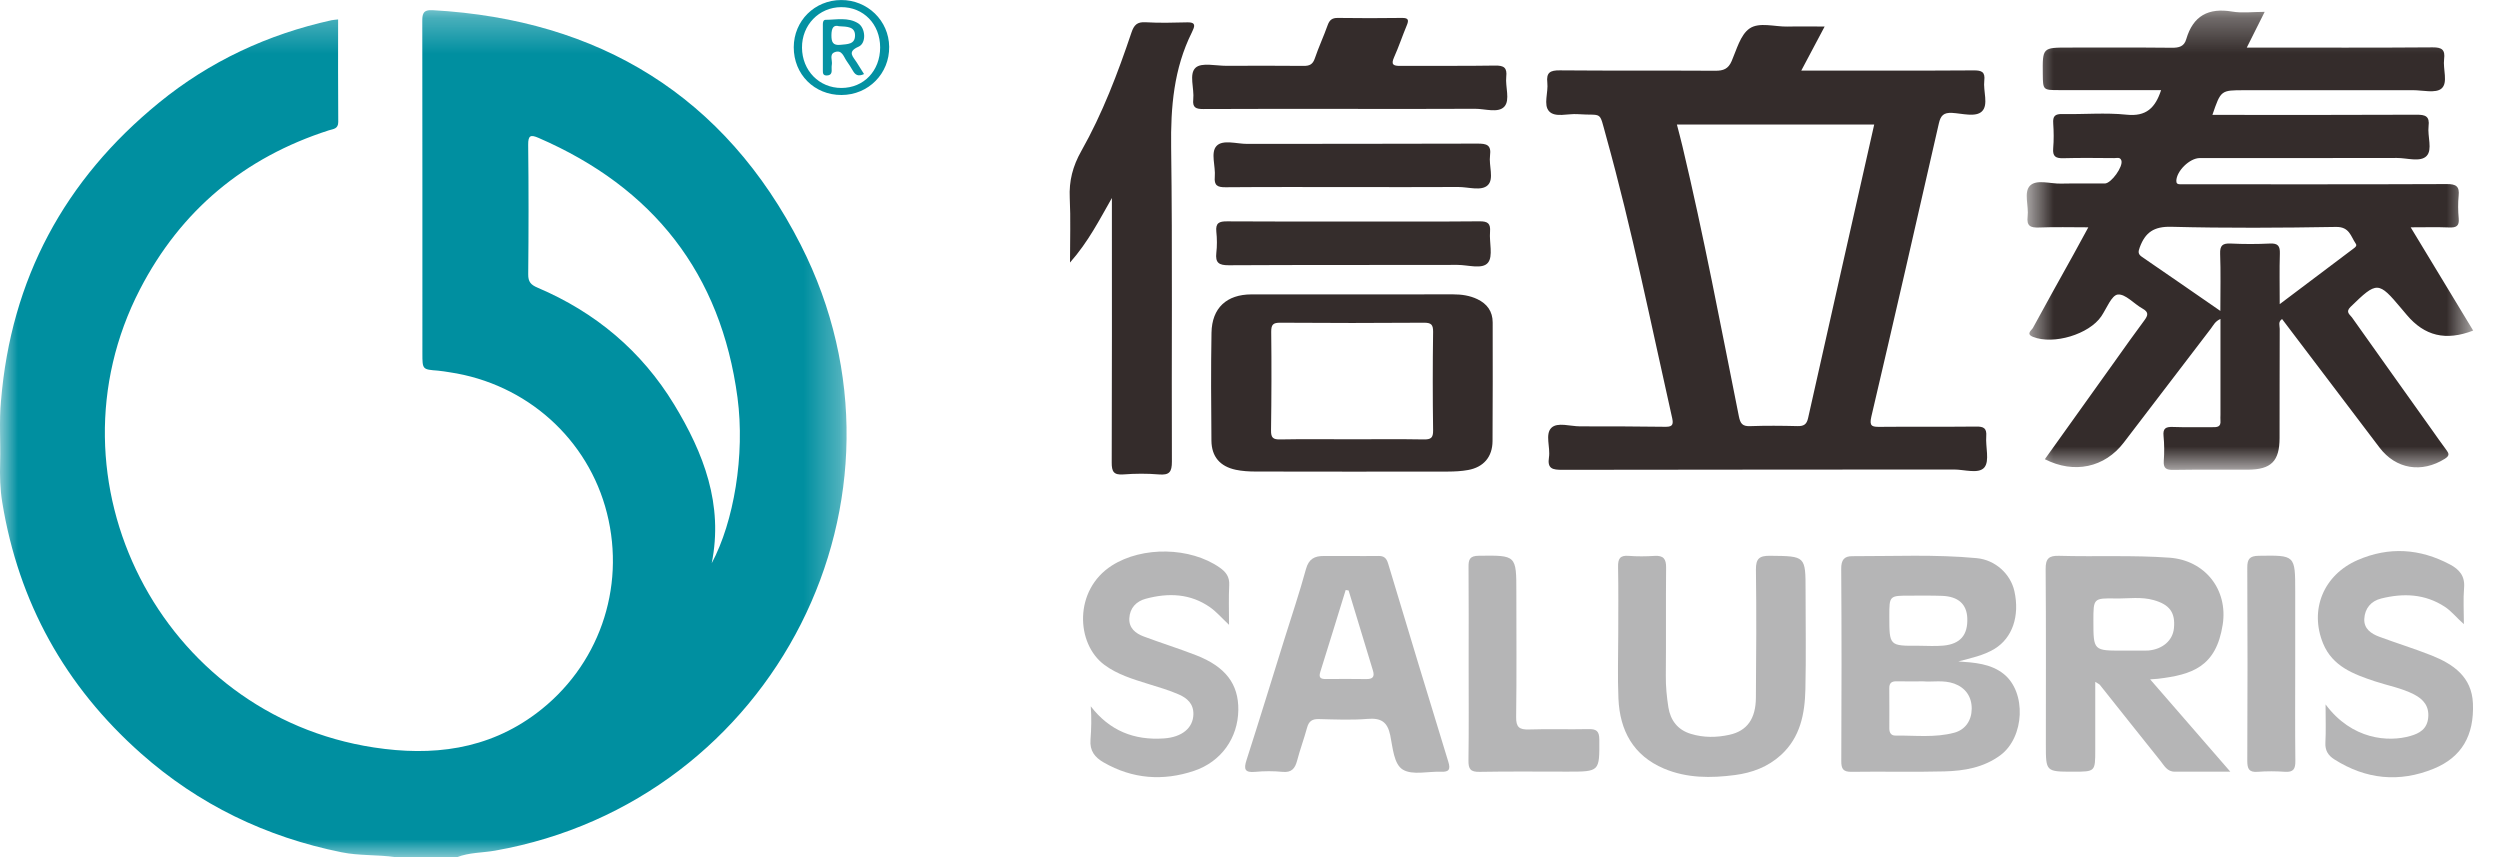 <?xml version="1.0" encoding="UTF-8"?>
<svg width="70px" height="24px" viewBox="0 0 70 24" version="1.1" xmlns="http://www.w3.org/2000/svg" xmlns:xlink="http://www.w3.org/1999/xlink">
    <!-- Generator: Sketch 60 (88103) - https://sketch.com -->
    <title>编组</title>
    <desc>Created with Sketch.</desc>
    <defs>
        <polygon id="path-1" points="0 0.284 23.705 0.284 23.705 24 0 24"></polygon>
        <polygon id="path-3" points="0.749 0.297 13.249 0.297 13.249 13.157 0.749 13.157"></polygon>
    </defs>
    <g id="页面-1" stroke="none" stroke-width="1" fill="none" fill-rule="evenodd">
        <g id="-" transform="translate(-400, -2783)">
            <g id="编组" transform="translate(400, 2783)">
                <path d="M31.133,5.544 C30.787,6.148 30.478,6.765 29.96,7.351 C29.96,6.702 29.981,6.122 29.953,5.545 C29.93,5.066 30.037,4.653 30.276,4.23 C30.869,3.18 31.297,2.053 31.681,0.911 C31.752,0.701 31.839,0.609 32.074,0.623 C32.46,0.646 32.849,0.636 33.236,0.626 C33.417,0.621 33.487,0.667 33.399,0.846 C33.389,0.866 33.382,0.887 33.372,0.907 C32.866,1.922 32.777,2.999 32.792,4.122 C32.832,7.055 32.801,9.988 32.813,12.922 C32.814,13.216 32.743,13.309 32.448,13.284 C32.119,13.256 31.783,13.259 31.453,13.284 C31.181,13.304 31.127,13.203 31.128,12.949 C31.137,10.547 31.133,8.146 31.133,5.743 L31.133,5.544 Z" id="Fill-1" fill="#342C2B"></path>
                <path d="M45.311,17.731 C45.311,17.111 45.318,16.491 45.306,15.872 C45.302,15.649 45.356,15.545 45.599,15.564 C45.841,15.583 46.086,15.58 46.329,15.565 C46.578,15.55 46.654,15.651 46.651,15.895 C46.641,16.902 46.653,17.909 46.643,18.917 C46.64,19.217 46.669,19.514 46.715,19.807 C46.773,20.168 46.975,20.437 47.343,20.548 C47.701,20.658 48.068,20.653 48.424,20.574 C48.921,20.465 49.16,20.122 49.165,19.539 C49.175,18.343 49.182,17.148 49.166,15.952 C49.162,15.639 49.263,15.558 49.564,15.562 C50.556,15.573 50.556,15.563 50.556,16.545 C50.556,17.464 50.572,18.383 50.551,19.302 C50.535,19.986 50.41,20.645 49.866,21.141 C49.501,21.474 49.059,21.638 48.58,21.701 C47.906,21.79 47.232,21.791 46.592,21.521 C45.729,21.155 45.354,20.453 45.316,19.557 C45.29,18.95 45.311,18.34 45.311,17.731" id="Fill-3" fill="#B5B5B6"></path>
                <path d="M30.541,19.776 C31.07,20.462 31.755,20.733 32.588,20.676 C33.095,20.642 33.408,20.384 33.415,19.999 C33.421,19.703 33.237,19.547 33.012,19.447 C32.73,19.323 32.431,19.238 32.137,19.146 C31.714,19.014 31.291,18.887 30.928,18.62 C30.12,18.027 30.063,16.516 31.133,15.835 C31.987,15.29 33.328,15.316 34.151,15.892 C34.327,16.014 34.43,16.152 34.418,16.383 C34.4,16.732 34.413,17.082 34.413,17.495 C34.207,17.301 34.063,17.133 33.889,17.009 C33.333,16.615 32.713,16.595 32.081,16.765 C31.818,16.835 31.635,17.023 31.621,17.312 C31.607,17.587 31.795,17.735 32.023,17.821 C32.508,18.003 33.004,18.157 33.487,18.345 C34.315,18.666 34.682,19.153 34.673,19.88 C34.663,20.659 34.2,21.327 33.43,21.585 C32.562,21.875 31.711,21.812 30.904,21.349 C30.656,21.206 30.509,21.027 30.534,20.711 C30.557,20.406 30.566,20.097 30.541,19.776" id="Fill-5" fill="#B5B5B6"></path>
                <path d="M65.116,19.723 C65.853,20.714 66.876,20.785 67.491,20.607 C67.747,20.534 67.957,20.413 67.989,20.102 C68.023,19.774 67.858,19.581 67.592,19.443 C67.245,19.265 66.861,19.197 66.495,19.076 C65.901,18.878 65.312,18.661 65.047,18.018 C64.659,17.072 65.059,16.096 66.016,15.681 C66.892,15.301 67.759,15.358 68.601,15.806 C68.866,15.947 69.024,16.133 68.994,16.464 C68.967,16.782 68.989,17.104 68.989,17.476 C68.785,17.299 68.648,17.117 68.458,16.992 C67.898,16.625 67.296,16.604 66.674,16.758 C66.387,16.829 66.215,17.036 66.2,17.33 C66.187,17.605 66.392,17.744 66.618,17.828 C67.104,18.009 67.601,18.161 68.083,18.352 C68.696,18.597 69.211,18.953 69.242,19.696 C69.279,20.593 68.928,21.202 68.146,21.523 C67.182,21.918 66.243,21.824 65.359,21.261 C65.188,21.152 65.099,21.012 65.111,20.794 C65.129,20.465 65.116,20.135 65.116,19.723" id="Fill-7" fill="#B5B5B6"></path>
                <path d="M37.777,3.049 C36.416,3.049 35.055,3.045 33.694,3.053 C33.487,3.054 33.386,3.015 33.411,2.784 C33.445,2.48 33.283,2.071 33.478,1.895 C33.645,1.744 34.045,1.844 34.342,1.843 C35.061,1.84 35.78,1.838 36.5,1.845 C36.667,1.847 36.758,1.803 36.815,1.635 C36.921,1.322 37.062,1.021 37.173,0.709 C37.225,0.562 37.297,0.5 37.459,0.502 C38.056,0.51 38.654,0.511 39.252,0.502 C39.438,0.499 39.452,0.561 39.389,0.712 C39.266,1.007 39.165,1.312 39.034,1.604 C38.941,1.812 39.014,1.846 39.208,1.845 C40.093,1.839 40.979,1.851 41.864,1.836 C42.113,1.832 42.203,1.897 42.175,2.15 C42.145,2.433 42.289,2.799 42.122,2.985 C41.951,3.174 41.579,3.044 41.297,3.046 C40.124,3.053 38.95,3.049 37.777,3.049" id="Fill-9" fill="#342C2B"></path>
                <path d="M41.122,18.601 C41.122,17.693 41.127,16.785 41.119,15.876 C41.116,15.661 41.157,15.564 41.405,15.561 C42.458,15.548 42.458,15.54 42.458,16.587 C42.458,17.75 42.468,18.913 42.452,20.076 C42.448,20.359 42.538,20.434 42.81,20.425 C43.363,20.406 43.917,20.428 44.471,20.415 C44.691,20.41 44.78,20.461 44.781,20.706 C44.786,21.606 44.795,21.606 43.889,21.606 C43.069,21.606 42.249,21.597 41.43,21.612 C41.177,21.617 41.113,21.537 41.117,21.292 C41.13,20.395 41.122,19.498 41.122,18.601" id="Fill-11" fill="#B5B5B6"></path>
                <path d="M37.91,6.202 C39.081,6.202 40.255,6.208 41.426,6.197 C41.658,6.195 41.74,6.256 41.721,6.491 C41.696,6.786 41.812,7.174 41.663,7.356 C41.505,7.55 41.102,7.416 40.807,7.417 C38.672,7.423 36.538,7.415 34.404,7.427 C34.129,7.428 34.026,7.359 34.057,7.081 C34.08,6.885 34.078,6.682 34.057,6.485 C34.033,6.241 34.138,6.196 34.359,6.198 C35.542,6.207 36.725,6.202 37.91,6.202" id="Fill-13" fill="#352D2C"></path>
                <path d="M37.871,5.238 C36.686,5.238 35.501,5.233 34.316,5.243 C34.091,5.245 33.992,5.195 34.014,4.953 C34.041,4.657 33.89,4.272 34.063,4.087 C34.238,3.9 34.627,4.03 34.922,4.029 C37.07,4.024 39.219,4.03 41.368,4.021 C41.624,4.02 41.761,4.055 41.721,4.354 C41.683,4.635 41.838,5.008 41.66,5.183 C41.482,5.359 41.113,5.234 40.828,5.236 C39.842,5.242 38.857,5.238 37.871,5.238" id="Fill-15" fill="#342C2B"></path>
                <path d="M64.266,18.617 C64.266,19.513 64.26,20.409 64.27,21.305 C64.273,21.528 64.218,21.628 63.976,21.61 C63.724,21.592 63.467,21.591 63.214,21.611 C62.969,21.63 62.924,21.523 62.924,21.303 C62.932,19.5 62.933,17.698 62.924,15.895 C62.923,15.654 62.99,15.566 63.242,15.562 C64.266,15.546 64.266,15.538 64.266,16.56 L64.266,18.617 Z" id="Fill-17" fill="#B5B5B6"></path>
                <g>
                    <mask id="mask-2" fill="white">
                        <use xlink:href="#path-1"></use>
                    </mask>
                    <g id="Clip-20"></g>
                    <path d="M19.928,15.77 C20.259,14.128 19.703,12.688 18.877,11.328 C17.964,9.826 16.672,8.744 15.055,8.056 C14.866,7.976 14.787,7.894 14.79,7.678 C14.802,6.471 14.803,5.263 14.789,4.056 C14.786,3.785 14.86,3.766 15.082,3.862 C18.289,5.253 20.187,7.654 20.65,11.133 C20.864,12.743 20.547,14.615 19.928,15.77 M22.42,6.855 C20.299,2.693 16.782,0.546 12.115,0.285 C11.827,0.269 11.824,0.406 11.824,0.621 C11.828,3.711 11.827,6.802 11.827,9.893 C11.827,10.347 11.827,10.345 12.263,10.378 C12.373,10.387 12.482,10.408 12.592,10.424 C14.744,10.744 16.472,12.292 16.995,14.369 C17.529,16.486 16.756,18.672 15.016,19.975 C13.648,20.999 12.101,21.178 10.469,20.929 C4.511,20.02 1.151,13.453 3.919,8.1 C5.061,5.892 6.839,4.41 9.211,3.648 C9.327,3.611 9.472,3.614 9.471,3.415 C9.463,2.463 9.467,1.511 9.467,0.544 C9.391,0.554 9.337,0.555 9.285,0.566 C7.494,0.961 5.87,1.718 4.45,2.877 C1.806,5.035 0.31,7.811 0.028,11.225 C-0.027,11.796 0.019,12.369 0.004,12.941 C-0.008,13.318 0.003,13.695 0.063,14.065 C0.521,16.868 1.822,19.211 3.945,21.094 C5.563,22.529 7.446,23.436 9.564,23.864 C10.063,23.965 10.572,23.927 11.073,24 L12.801,24 C13.141,23.867 13.508,23.88 13.861,23.818 C21.688,22.434 26.024,13.927 22.42,6.855" id="Fill-19" fill="#008FA0" mask="url(#mask-2)"></path>
                </g>
                <g transform="translate(56, 0)">
                    <mask id="mask-4" fill="white">
                        <use xlink:href="#path-3"></use>
                    </mask>
                    <g id="Clip-22"></g>
                    <path d="M7.832,8.516 C7.832,7.995 7.822,7.548 7.836,7.102 C7.843,6.889 7.785,6.808 7.559,6.819 C7.195,6.837 6.828,6.837 6.463,6.819 C6.234,6.808 6.155,6.87 6.164,7.109 C6.183,7.615 6.17,8.121 6.17,8.706 C5.395,8.171 4.688,7.68 3.977,7.194 C3.86,7.115 3.867,7.05 3.914,6.923 C4.07,6.504 4.312,6.338 4.795,6.35 C6.333,6.39 7.874,6.38 9.412,6.354 C9.786,6.349 9.821,6.619 9.96,6.821 C10.002,6.88 9.951,6.921 9.906,6.954 C9.237,7.458 8.569,7.961 7.832,8.516 M11.239,8.639 C11.289,8.698 11.339,8.757 11.389,8.817 C11.888,9.408 12.48,9.553 13.249,9.256 C12.671,8.303 12.097,7.353 11.499,6.365 C11.894,6.365 12.237,6.355 12.578,6.369 C12.774,6.377 12.864,6.331 12.844,6.115 C12.825,5.906 12.821,5.692 12.842,5.484 C12.87,5.22 12.774,5.153 12.514,5.154 C10.109,5.164 7.706,5.16 5.301,5.16 C5.212,5.16 5.124,5.16 5.035,5.159 C4.973,5.158 4.936,5.14 4.937,5.063 C4.944,4.787 5.311,4.426 5.594,4.426 C7.433,4.425 9.272,4.428 11.111,4.423 C11.396,4.422 11.77,4.547 11.944,4.368 C12.116,4.19 11.966,3.817 12,3.534 C12.035,3.253 11.911,3.211 11.665,3.212 C9.881,3.221 8.097,3.217 6.313,3.217 L5.947,3.217 C6.184,2.526 6.184,2.526 6.838,2.526 C8.412,2.526 9.985,2.527 11.558,2.525 C11.834,2.525 12.2,2.619 12.362,2.479 C12.552,2.317 12.399,1.937 12.435,1.655 C12.468,1.395 12.377,1.324 12.113,1.326 C10.496,1.339 8.878,1.332 7.261,1.332 L6.91,1.332 C7.087,0.977 7.243,0.668 7.411,0.332 C7.075,0.332 6.781,0.371 6.5,0.324 C5.836,0.212 5.406,0.442 5.215,1.097 C5.156,1.303 5.012,1.339 4.811,1.337 C3.847,1.327 2.883,1.332 1.919,1.332 C1.19,1.332 1.19,1.332 1.198,2.076 C1.203,2.523 1.203,2.523 1.66,2.523 L4.511,2.523 C4.349,3.019 4.095,3.27 3.542,3.211 C2.951,3.149 2.347,3.206 1.749,3.193 C1.541,3.188 1.475,3.251 1.49,3.455 C1.506,3.687 1.509,3.922 1.489,4.153 C1.469,4.382 1.561,4.435 1.772,4.43 C2.249,4.417 2.725,4.424 3.201,4.427 C3.271,4.428 3.363,4.391 3.398,4.492 C3.457,4.659 3.115,5.137 2.935,5.138 C2.525,5.141 2.115,5.132 1.706,5.141 C1.409,5.149 1.024,5.014 0.84,5.199 C0.658,5.383 0.81,5.77 0.773,6.064 C0.741,6.328 0.853,6.38 1.092,6.37 C1.537,6.352 1.982,6.365 2.473,6.365 C2.313,6.657 2.188,6.889 2.061,7.12 C1.68,7.807 1.296,8.491 0.922,9.181 C0.886,9.247 0.716,9.35 0.926,9.433 C1.5,9.661 2.496,9.36 2.837,8.856 C2.985,8.637 3.124,8.266 3.298,8.247 C3.512,8.224 3.751,8.508 3.99,8.64 C4.17,8.74 4.147,8.83 4.04,8.973 C3.762,9.345 3.495,9.725 3.225,10.103 C2.569,11.02 1.914,11.938 1.256,12.858 C2.076,13.276 2.932,13.091 3.465,12.393 C4.278,11.329 5.09,10.263 5.905,9.2 C5.974,9.11 6.022,8.996 6.173,8.931 L6.173,11.612 C6.173,11.668 6.168,11.724 6.173,11.778 C6.19,11.963 6.071,11.962 5.939,11.961 C5.574,11.957 5.207,11.969 4.843,11.955 C4.649,11.948 4.557,11.987 4.579,12.206 C4.602,12.437 4.603,12.672 4.586,12.904 C4.571,13.118 4.658,13.16 4.854,13.157 C5.552,13.145 6.25,13.156 6.948,13.151 C7.594,13.147 7.827,12.911 7.828,12.264 C7.831,11.245 7.827,10.225 7.832,9.206 C7.832,9.119 7.78,9.01 7.898,8.933 C8.811,10.136 9.718,11.335 10.627,12.533 C11.087,13.138 11.808,13.253 12.455,12.846 C12.597,12.757 12.572,12.698 12.494,12.594 C12.354,12.408 12.223,12.216 12.088,12.027 C11.343,10.981 10.597,9.936 9.855,8.888 C9.797,8.806 9.664,8.74 9.816,8.592 C10.557,7.872 10.592,7.869 11.239,8.639" id="Fill-21" fill="#342C2B" mask="url(#mask-4)"></path>
                </g>
                <path d="M50.329,11.931 C49.886,11.92 49.443,11.916 49,11.932 C48.785,11.94 48.728,11.856 48.688,11.655 C48.182,9.131 47.705,6.599 47.108,4.094 C47.062,3.901 47.011,3.71 46.953,3.486 L52.478,3.486 C51.858,6.234 51.239,8.971 50.626,11.709 C50.586,11.888 50.501,11.935 50.329,11.931 M55.615,12.216 C55.632,11.989 55.544,11.941 55.333,11.944 C54.435,11.954 53.538,11.943 52.641,11.952 C52.418,11.954 52.334,11.937 52.398,11.664 C53.039,8.931 53.665,6.194 54.288,3.456 C54.338,3.235 54.422,3.148 54.661,3.161 C54.945,3.177 55.32,3.289 55.495,3.118 C55.685,2.931 55.525,2.551 55.56,2.258 C55.589,2.016 55.49,1.969 55.265,1.971 C53.835,1.981 52.406,1.976 50.977,1.976 L50.436,1.976 C50.662,1.551 50.865,1.167 51.09,0.743 C50.713,0.743 50.385,0.736 50.057,0.744 C49.693,0.753 49.259,0.609 48.986,0.799 C48.73,0.977 48.626,1.389 48.486,1.711 C48.391,1.931 48.254,1.982 48.029,1.981 C46.578,1.972 45.126,1.983 43.675,1.97 C43.405,1.967 43.292,2.031 43.325,2.313 C43.357,2.586 43.208,2.935 43.375,3.116 C43.545,3.3 43.9,3.176 44.173,3.196 C44.889,3.247 44.764,3.074 44.969,3.808 C45.695,6.419 46.229,9.075 46.823,11.717 C46.873,11.937 46.777,11.952 46.603,11.95 C45.816,11.94 45.03,11.936 44.243,11.938 C43.968,11.938 43.61,11.814 43.44,11.978 C43.256,12.158 43.414,12.525 43.371,12.805 C43.32,13.127 43.473,13.155 43.742,13.155 C47.398,13.147 51.054,13.151 54.71,13.146 C55.005,13.146 55.409,13.28 55.565,13.085 C55.712,12.9 55.592,12.513 55.615,12.216" id="Fill-23" fill="#342C2B"></path>
                <path d="M39.865,12.304 C39.191,12.292 38.514,12.3 37.84,12.3 C37.175,12.3 36.511,12.291 35.847,12.304 C35.645,12.308 35.586,12.258 35.589,12.049 C35.602,11.131 35.605,10.212 35.594,9.293 C35.593,9.089 35.645,9.034 35.85,9.036 C37.191,9.046 38.529,9.046 39.868,9.036 C40.074,9.035 40.129,9.088 40.127,9.294 C40.114,10.212 40.114,11.131 40.127,12.05 C40.13,12.262 40.065,12.307 39.865,12.304 M41.795,9.03 C41.795,8.719 41.639,8.507 41.367,8.377 C41.154,8.275 40.925,8.242 40.69,8.242 C39.748,8.245 38.806,8.243 37.865,8.243 C36.923,8.243 35.983,8.243 35.041,8.243 C34.349,8.244 33.934,8.62 33.922,9.316 C33.904,10.324 33.911,11.332 33.92,12.34 C33.925,12.786 34.16,13.06 34.602,13.154 C34.785,13.192 34.975,13.203 35.163,13.203 C36.958,13.207 38.752,13.207 40.545,13.204 C40.733,13.203 40.923,13.194 41.108,13.16 C41.539,13.082 41.788,12.794 41.791,12.352 C41.8,11.244 41.795,10.137 41.795,9.03" id="Fill-25" fill="#342C2B"></path>
                <path d="M54.719,20.516 C54.178,20.661 53.621,20.59 53.072,20.596 C52.947,20.598 52.901,20.511 52.901,20.397 C52.901,20.021 52.904,19.645 52.9,19.27 C52.898,19.126 52.965,19.074 53.1,19.077 C53.333,19.081 53.565,19.078 53.852,19.078 C54.103,19.101 54.414,19.033 54.718,19.141 C55.031,19.255 55.211,19.504 55.208,19.847 C55.205,20.174 55.029,20.433 54.719,20.516 M53.484,16.678 C53.782,16.678 54.081,16.673 54.38,16.684 C54.831,16.701 55.069,16.917 55.084,17.307 C55.103,17.777 54.892,18.031 54.416,18.077 C54.185,18.099 53.952,18.081 53.719,18.081 C52.901,18.086 52.901,18.086 52.901,17.252 C52.901,16.678 52.901,16.677 53.484,16.678 M56.1,18.868 C55.736,18.58 55.286,18.552 54.833,18.52 C55.178,18.426 55.535,18.359 55.852,18.165 C56.346,17.861 56.557,17.251 56.403,16.552 C56.295,16.071 55.87,15.677 55.347,15.628 C54.188,15.519 53.026,15.576 51.864,15.573 C51.635,15.572 51.553,15.68 51.554,15.925 C51.566,17.719 51.565,19.513 51.556,21.308 C51.554,21.534 51.612,21.615 51.85,21.611 C52.715,21.598 53.578,21.622 54.443,21.599 C54.996,21.585 55.541,21.493 56.01,21.147 C56.688,20.645 56.748,19.381 56.1,18.868" id="Fill-27" fill="#B5B5B6"></path>
                <path d="M60.093,18.216 L59.462,18.216 C58.615,18.221 58.615,18.221 58.615,17.379 C58.615,16.754 58.615,16.746 59.245,16.757 C59.597,16.762 59.953,16.704 60.301,16.802 C60.753,16.929 60.914,17.154 60.87,17.593 C60.836,17.932 60.556,18.177 60.159,18.214 C60.137,18.216 60.115,18.216 60.093,18.216 M60.204,19.022 C60.313,19.014 60.367,19.012 60.421,19.006 C61.381,18.891 62.052,18.673 62.236,17.488 C62.387,16.506 61.739,15.687 60.744,15.615 C59.715,15.541 58.686,15.592 57.657,15.563 C57.368,15.554 57.275,15.64 57.278,15.936 C57.291,17.575 57.284,19.215 57.284,20.854 C57.284,21.607 57.284,21.607 58.052,21.607 C58.667,21.607 58.667,21.607 58.667,20.998 L58.667,19.092 C58.744,19.142 58.777,19.153 58.796,19.176 C59.361,19.885 59.923,20.596 60.49,21.302 C60.597,21.435 60.679,21.609 60.895,21.607 C61.381,21.604 61.866,21.606 62.448,21.606 C61.669,20.709 60.949,19.881 60.204,19.022" id="Fill-29" fill="#B5B5B6"></path>
                <path d="M38.253,19.014 C37.877,19.008 37.501,19.01 37.124,19.013 C36.985,19.014 36.916,18.98 36.967,18.818 C37.208,18.053 37.442,17.286 37.679,16.52 C37.707,16.524 37.734,16.529 37.761,16.533 C37.988,17.28 38.213,18.028 38.442,18.775 C38.497,18.954 38.433,19.017 38.253,19.014 M40.553,21.331 C39.986,19.484 39.424,17.635 38.869,15.784 C38.821,15.624 38.751,15.564 38.594,15.567 C38.329,15.572 38.063,15.568 37.796,15.568 C37.553,15.568 37.309,15.57 37.066,15.568 C36.807,15.566 36.645,15.65 36.567,15.934 C36.387,16.594 36.167,17.243 35.963,17.897 C35.611,19.025 35.265,20.156 34.903,21.281 C34.821,21.536 34.851,21.639 35.145,21.612 C35.398,21.588 35.656,21.587 35.909,21.612 C36.166,21.638 36.261,21.517 36.32,21.295 C36.401,20.986 36.514,20.684 36.598,20.375 C36.647,20.195 36.74,20.129 36.928,20.134 C37.382,20.145 37.838,20.166 38.29,20.129 C38.665,20.098 38.848,20.208 38.927,20.589 C38.998,20.93 39.024,21.397 39.282,21.551 C39.555,21.712 39.991,21.594 40.355,21.609 C40.579,21.618 40.617,21.537 40.553,21.331" id="Fill-31" fill="#B5B5B6"></path>
                <path d="M23.56,2.463 C22.938,2.464 22.461,1.978 22.456,1.336 C22.45,0.702 22.931,0.204 23.551,0.2 C24.178,0.196 24.644,0.677 24.644,1.327 C24.644,1.983 24.187,2.462 23.56,2.463 M23.552,0.001 C22.809,0.004 22.228,0.582 22.225,1.321 C22.222,2.081 22.803,2.663 23.563,2.66 C24.316,2.658 24.907,2.06 24.897,1.309 C24.888,0.578 24.29,-0.003 23.552,0.001" id="Fill-33" fill="#0391A2"></path>
                <path d="M23.535,1.255 C23.321,1.278 23.279,1.179 23.28,0.988 C23.281,0.788 23.335,0.689 23.492,0.734 C23.727,0.747 23.936,0.746 23.941,0.985 C23.945,1.248 23.723,1.234 23.535,1.255 M24.04,1.307 C24.264,1.21 24.238,0.782 24.026,0.651 C23.744,0.477 23.424,0.553 23.117,0.555 C23.051,0.555 23.04,0.624 23.04,0.68 C23.039,1.112 23.038,1.545 23.04,1.976 C23.04,2.042 23.041,2.112 23.139,2.113 C23.234,2.114 23.286,2.076 23.287,1.979 C23.288,1.923 23.281,1.866 23.291,1.813 C23.314,1.693 23.212,1.522 23.372,1.461 C23.576,1.383 23.621,1.587 23.705,1.707 C23.768,1.797 23.829,1.89 23.884,1.986 C23.948,2.097 24.029,2.15 24.193,2.074 C24.115,1.949 24.049,1.848 23.987,1.746 C23.892,1.589 23.706,1.453 24.04,1.307" id="Fill-35" fill="#0692A3"></path>
            </g>
        </g>
    </g>
</svg>
